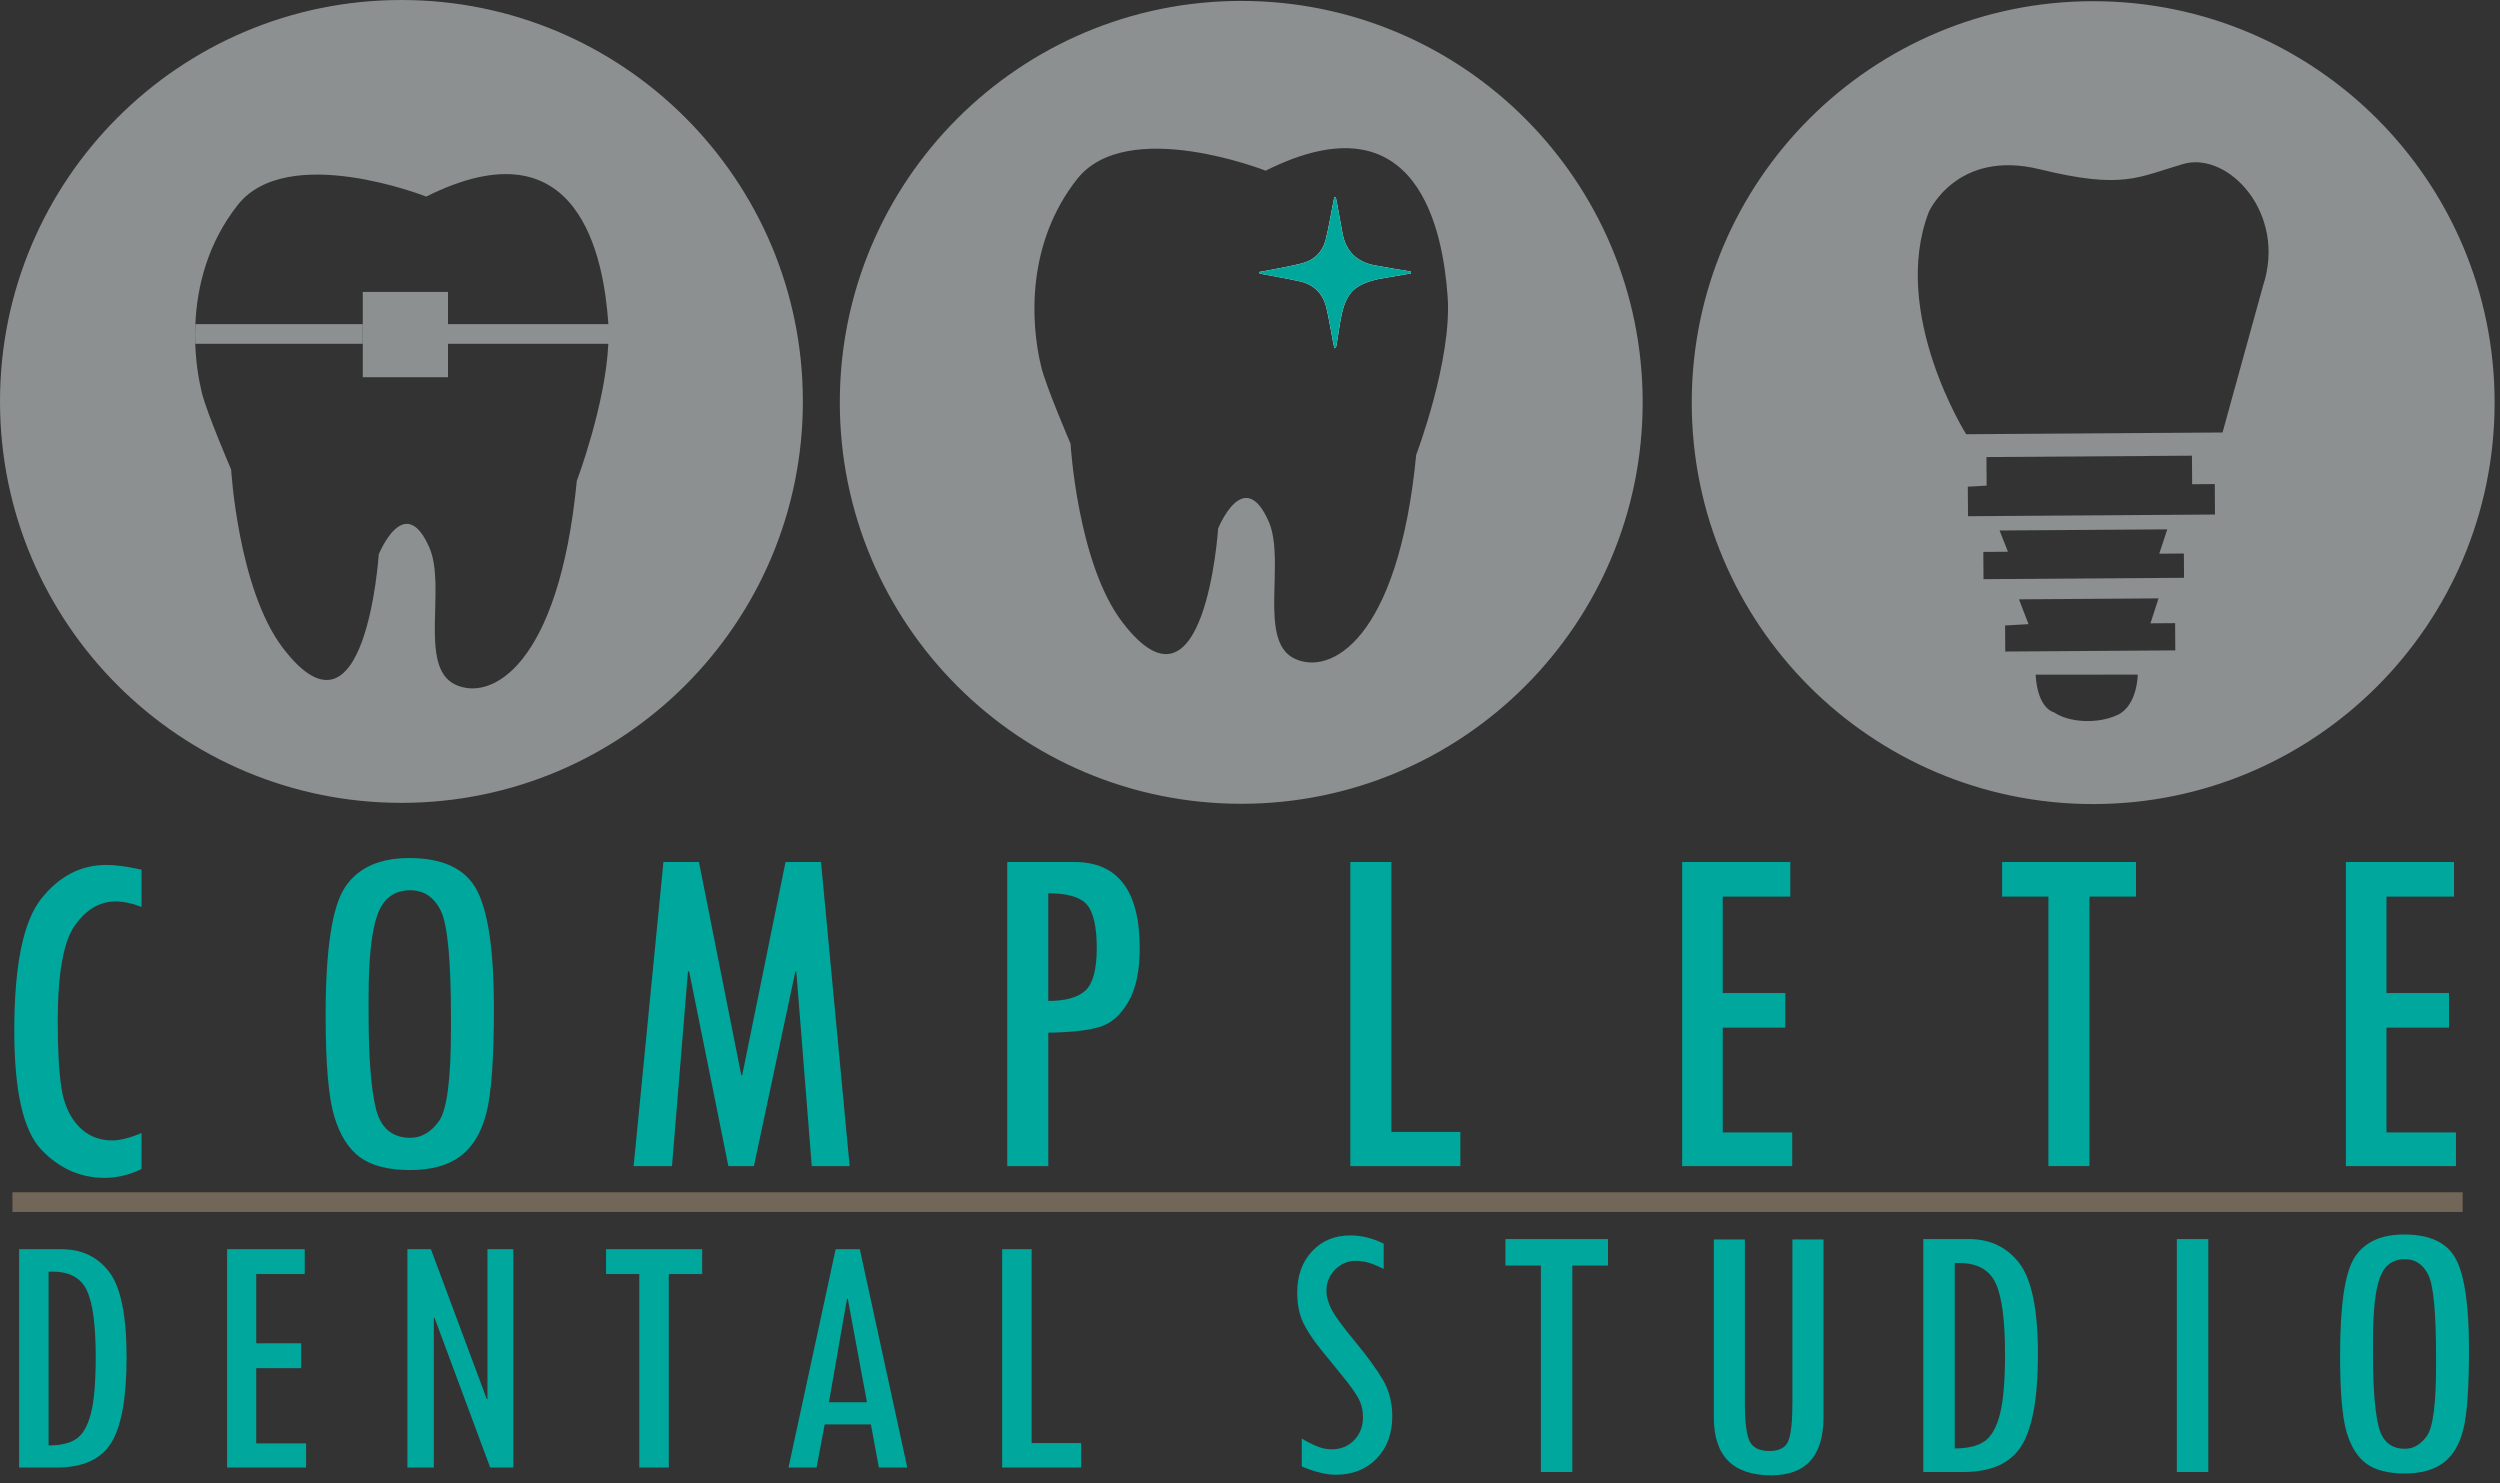 <svg height="124" viewBox="0 0 209 124" width="209" xmlns="http://www.w3.org/2000/svg"><rect x="0" y="0" width="209" height="124" fill="#333333" stroke="none"/><g fill="none" fill-rule="evenodd"><g fill="#00a79d"><path d="m11.832 97.732c-1.025.493-2.049.737-3.074.737-2.049 0-3.822-.791-5.318-2.374-1.497-1.586-2.245-4.893-2.245-9.927 0-5.459.748-9.132 2.245-11.024 1.496-1.889 3.309-2.835 5.437-2.835.799 0 1.784.132 2.955.398v3.115c-.773-.307-1.498-.461-2.175-.461-1.331 0-2.468.678-3.413 2.027-.945 1.353-1.418 4.02-1.418 8.002 0 2.369.103 4.224.311 5.563.206 1.339.681 2.404 1.425 3.195.746.795 1.684 1.19 2.815 1.19.665 0 1.483-.206 2.455-.62z"/><path d="m37.7 85.072c0-4.825-.283-7.804-.851-8.94-.567-1.138-1.418-1.705-2.552-1.705-1.334 0-2.247.681-2.741 2.044-.494 1.361-.741 3.657-.741 6.888v1.393c0 3.603.2 6.232.6 7.885.4 1.657 1.361 2.483 2.882 2.483.935 0 1.735-.463 2.401-1.396.669-.929 1.002-3.502 1.002-7.714zm-10.477-.198c0-5.519.542-9.086 1.627-10.71 1.084-1.621 2.87-2.431 5.357-2.431 2.848 0 4.74.908 5.678 2.721.938 1.816 1.407 5.083 1.407 9.802 0 4.226-.209 7.159-.629 8.793-.419 1.635-1.144 2.839-2.176 3.608-1.03.773-2.431 1.158-4.2 1.158-1.823 0-3.22-.355-4.19-1.068-.972-.71-1.693-1.865-2.165-3.459-.473-1.597-.709-4.399-.709-8.414z"/><path d="m71.03 97.486h-3.167l-1.291-16.264h-.081l-3.464 16.264h-2.135l-3.278-16.264h-.101l-1.335 16.264h-3.208l2.494-25.423h2.968l3.538 17.82h.08l3.62-17.82h2.965z"/><path d="m87.637 83.678c1.45 0 2.488-.293 3.113-.878.626-.586.938-1.765.938-3.532 0-1.784-.272-2.996-.817-3.633-.546-.639-1.624-.959-3.234-.959zm-3.432-11.615h5.607c3.646 0 5.469 2.401 5.469 7.205 0 1.913-.322 3.421-.968 4.518-.646 1.098-1.451 1.789-2.415 2.077-.965.284-2.385.442-4.261.469v11.154h-3.432z"/><path d="m122.087 97.486h-9.2v-25.423h3.433v22.569h5.767z"/><path d="m149.83 97.486h-9.2v-25.423h9.04v2.892h-5.648v8.064h5.229v2.892h-5.229v8.761h5.808z"/><path d="m178.571 74.955h-3.891v22.531h-3.433v-22.531h-3.871v-2.892h11.195z"/><path d="m205.317 97.486h-9.2v-25.423h9.04v2.892h-5.648v8.064h5.229v2.892h-5.229v8.761h5.808z"/><path d="m4.063 106.31v14.528c1.031 0 1.815-.191 2.35-.572.534-.381.933-1.094 1.196-2.135s.394-2.602.394-4.684c0-2.657-.246-4.51-.738-5.561s-1.449-1.576-2.872-1.576zm-2.465-1.876h3.554c1.68 0 3.006.632 3.976 1.897.969 1.267 1.454 3.648 1.454 7.143 0 3.373-.426 5.751-1.275 7.136-.851 1.384-2.378 2.077-4.585 2.077h-3.124z"/><path d="m25.591 122.687h-6.605v-18.253h6.49v2.076h-4.055v5.79h3.754v2.077h-3.754v6.29h4.17z"/><path d="m42.914 122.687h-1.934l-4.656-12.527-.057.005v12.522h-2.207v-18.253h1.964l4.67 12.525.058.012v-12.537h2.162z"/><path d="m58.704 106.511h-2.793v16.177h-2.466v-16.177h-2.779v-2.077h8.038z"/><path d="m72.478 117.228-1.606-8.66h-.058l-1.516 8.66zm3.371 5.459h-2.375l-.667-3.61h-3.865l-.676 3.61h-2.347l3.941-18.253h2.021z"/><path d="m90.385 122.687h-6.605v-18.253h2.466v16.204h4.139z"/><path d="m115.676 106.092c-.855-.459-1.626-.687-2.309-.687s-1.267.245-1.75.733c-.484.49-.725 1.079-.725 1.773 0 .488.143 1.011.432 1.565.289.557.938 1.444 1.948 2.664 1.011 1.223 1.785 2.282 2.319 3.179.536.897.803 1.927.803 3.09 0 1.449-.436 2.625-1.308 3.526-.87.903-2.01 1.354-3.415 1.354-.775 0-1.722-.229-2.843-.688v-2.338c.029.011.06.025.091.046.152.112.474.282.964.511.488.23.968.344 1.437.344.764 0 1.393-.255 1.887-.764.494-.508.741-1.162.741-1.956 0-.55-.126-1.061-.377-1.53-.252-.467-.708-1.107-1.369-1.912l-1.756-2.16c-.681-.836-1.186-1.603-1.512-2.296-.326-.694-.488-1.52-.488-2.477 0-1.418.411-2.571 1.238-3.457.826-.889 1.895-1.331 3.21-1.331.917 0 1.843.228 2.782.687z"/><path d="m134.428 105.801h-2.982v17.259h-2.628v-17.259h-2.965v-2.215h8.575z"/><path d="m152.446 118.459c0 3.252-1.458 4.877-4.373 4.877-3.2 0-4.798-1.615-4.798-4.846v-14.873h2.597v13.773c0 1.476.129 2.498.382 3.064.256.565.812.848 1.668.848.855 0 1.391-.297 1.605-.893.213-.596.319-1.655.319-3.173v-13.619h2.6z"/><path d="m163.418 105.587v15.5c1.1 0 1.935-.203 2.506-.61s.997-1.167 1.277-2.278.42-2.776.42-4.998c0-2.834-.262-4.811-.787-5.932-.526-1.121-1.547-1.682-3.065-1.682zm-2.631-2.002h3.792c1.794 0 3.208.675 4.242 2.025 1.034 1.352 1.551 3.891 1.551 7.62 0 3.599-.453 6.136-1.36 7.614-.908 1.477-2.538 2.216-4.892 2.216h-3.333z"/><path d="m181.985 123.06h2.629v-19.474h-2.629z"/><path d="m203.656 113.421c0-3.696-.218-5.978-.652-6.848-.434-.872-1.086-1.306-1.956-1.306-1.022 0-1.721.521-2.099 1.566-.378 1.042-.567 2.801-.567 5.276v1.067c0 2.759.154 4.774.459 6.04.307 1.269 1.042 1.902 2.207 1.902.716 0 1.329-.355 1.84-1.069.513-.712.768-2.683.768-5.91zm-8.025-.152c0-4.227.415-6.96 1.246-8.203.83-1.242 2.199-1.863 4.103-1.863 2.182 0 3.631.696 4.35 2.085.718 1.391 1.077 3.893 1.077 7.508 0 3.237-.16 5.484-.482 6.736-.321 1.252-.876 2.174-1.667 2.763-.789.592-1.862.887-3.216.887-1.398 0-2.467-.272-3.21-.818-.746-.544-1.298-1.429-1.659-2.65-.362-1.222-.542-3.369-.542-6.445z"/></g><path d="m1.039 101.318h204.84v-1.645h-204.84z" fill="#726658"/><path d="m117.957 22.857c-.859.148-1.717.296-2.576.444-.05.008-.1.016-.149.027-2.158.496-2.804 1.239-3.208 3.697-.103.623-.197 1.249-.299 1.873-.013.077-.052.15-.172.227-.04-.2-.083-.399-.121-.599-.179-.93-.326-1.868-.543-2.79-.276-1.173-1.023-1.941-2.204-2.211-1.021-.234-2.058-.401-3.087-.598-.103-.02-.204-.049-.305-.073-.002-.04-.003-.081-.005-.121.311-.056.624-.105.934-.168.866-.174 1.74-.321 2.595-.54 1.052-.269 1.755-.959 2.018-2.014.241-.967.401-1.954.596-2.932.04-.201.078-.402.117-.603.039-.001.079-.002.118-.003.041.196.086.391.123.588.153.833.294 1.668.457 2.499.288 1.47 1.196 2.334 2.65 2.616 1.016.198 2.04.354 3.061.529z" fill="#fff"/><path d="m112.246 19.56c-.163-.831-.304-1.666-.457-2.498-.036-.197-.081-.393-.122-.589-.04.001-.079.002-.118.003-.039.201-.078.402-.118.603-.195.978-.355 1.965-.595 2.932-.263 1.055-.967 1.745-2.019 2.015-.855.219-1.729.365-2.595.54-.31.062-.622.112-.933.167.001.04.002.081.004.121.102.024.202.053.305.073 1.029.198 2.066.365 3.087.598 1.182.271 1.928 1.038 2.205 2.212.216.921.363 1.859.542 2.789.038.2.081.399.122.599.12-.077.159-.15.171-.227.103-.624.197-1.249.299-1.873.405-2.458 1.05-3.201 3.208-3.696.049-.012.1-.019.149-.028.859-.148 1.718-.296 2.576-.444v-.152c-1.02-.174-2.044-.331-3.061-.528-1.454-.283-2.362-1.147-2.65-2.617" fill="#00a79d"/><g fill="#8c9091"><path d="m30.328 27.096h-13.997c-.024.562-.028 1.112-.008 1.645h14.005z"/><path d="m30.328 28.741h7.125v-1.645h-7.125zm0 2.79h7.125v-2.789h-7.125zm0-4.435h7.125v-2.691h-7.125zm20.53 1.646h-13.405v-1.646h13.403c.032.527.029 1.079.002 1.646zm-2.637 11.456c-1.498 15.494-7.194 18.517-10.217 17.005-3.023-1.511-.672-8.161-2.115-11.443-2.085-4.743-4.226.591-4.226.591s-1.098 16.903-8.019 7.81c-3.735-4.906-4.319-14.909-4.319-14.909s-2.046-4.753-2.451-6.423c-.282-1.16-.496-2.559-.551-4.087-.019-.534-.016-1.084.009-1.646.139-3.207 1.054-6.794 3.533-9.949 4.157-5.291 15.77-.713 15.77-.713 12.849-6.424 14.839 5.248 15.217 10.538.003.04.001.084.004.124.032.527.029 1.079.002 1.646-.241 5.123-2.637 11.456-2.637 11.456zm-14.661-40.198c-18.535 0-33.56 15.025-33.56 33.56 0 18.534 15.025 33.559 33.56 33.559 18.534 0 33.56-15.025 33.56-33.559 0-18.535-15.026-33.56-33.56-33.56zm155.63 23.893-3.385 12.263-21.434.145s-6.373-10.127-3.121-18.585c0 0 2.329-5.268 9.276-3.565 6.946 1.704 8.2.663 11.975-.438s8.697 4.118 6.689 10.18zm-24.664 19.262-.017-2.467 1.575-.091-.016-2.387 17.179-.116.017 2.387 1.891-.013.017 2.547zm1.295 5.262-.015-2.277 2.059-.014-.699-1.777 14.019-.095-.672 2.034 2.058-.014.014 2.03zm1.819 6.051-.015-2.178 1.96-.112-.798-2.074 11.666-.079-.673 2.084 2.059-.014.016 2.277zm9.352 5.319c-1.703.766-4.051.608-5.288-.242 0 0-1.362-.26-1.525-3.142l8.538-.006s-.021 2.624-1.725 3.39zm-2.002-59.687c-18.534 0-33.56 15.025-33.56 33.56 0 18.534 15.026 33.56 33.56 33.56 18.535 0 33.56-15.026 33.56-33.56 0-18.535-15.025-33.56-33.56-33.56zm-56.597 37.932c-1.498 15.494-7.194 18.517-10.217 17.005-3.023-1.511-.672-8.161-2.115-11.443-2.085-4.743-4.225.592-4.225.592s-1.099 16.902-8.02 7.81c-3.734-4.906-4.319-14.91-4.319-14.91s-2.046-4.752-2.451-6.422c-.942-3.879-1.166-10.392 2.991-15.683 4.157-5.29 15.771-.713 15.771-.713 12.848-6.424 14.838 5.248 15.216 10.538.378 5.291-2.631 13.226-2.631 13.226zm-14.626-37.955c-18.534 0-33.559 15.026-33.559 33.56 0 18.535 15.025 33.56 33.559 33.56 18.535 0 33.56-15.025 33.56-33.56 0-18.534-15.025-33.56-33.56-33.56z"/></g></g></svg>